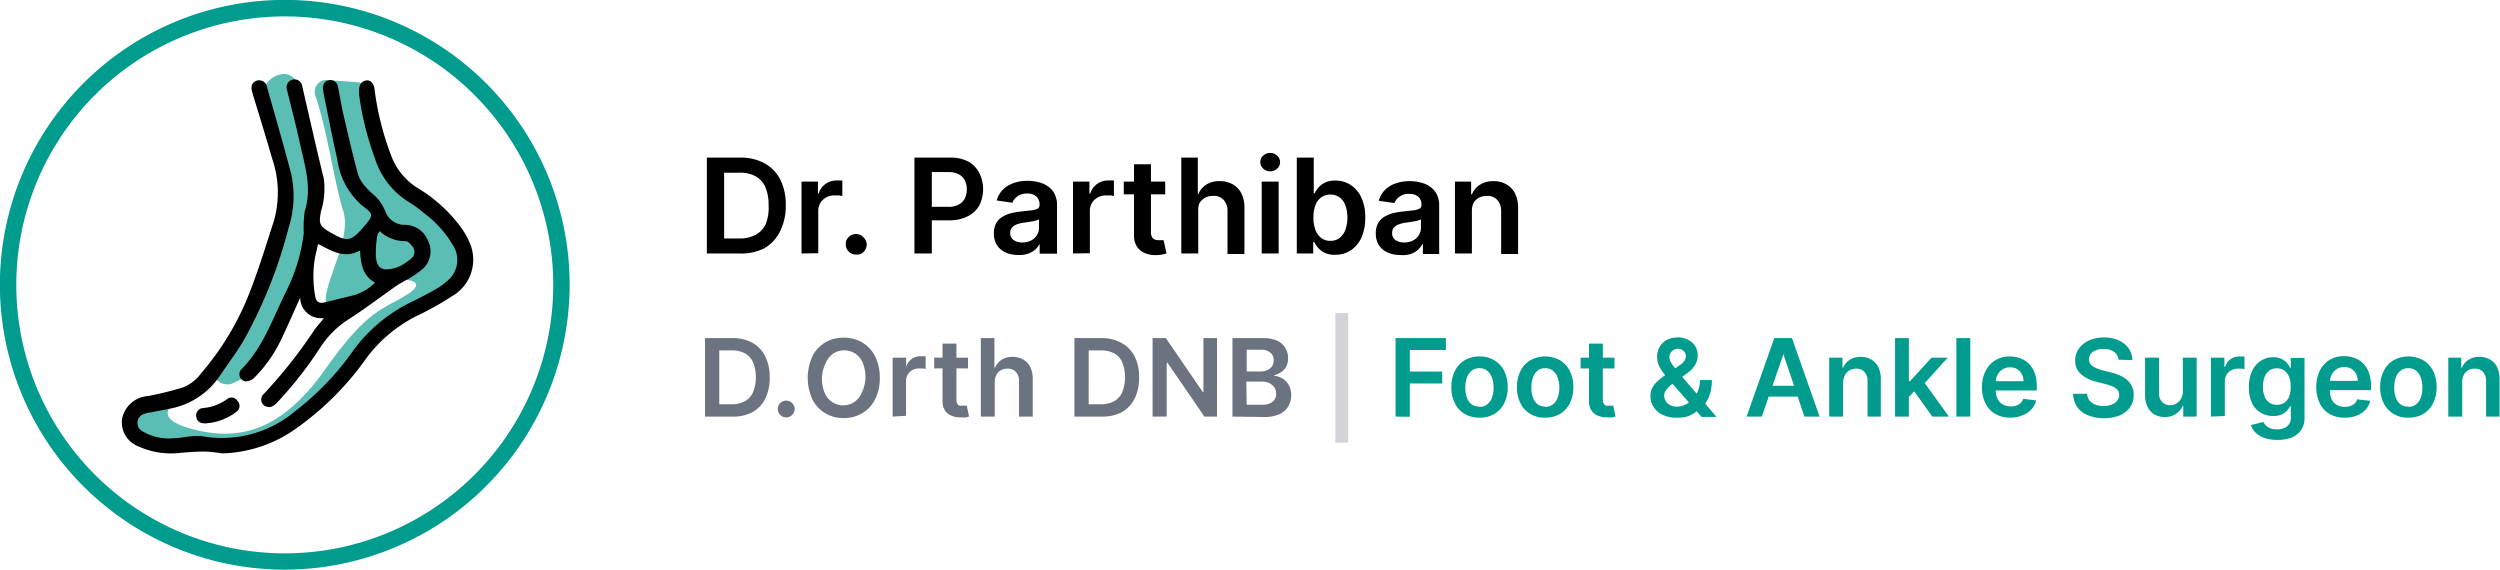 <svg xmlns="http://www.w3.org/2000/svg" viewBox="0 0 231.59 52.77"><g id="Layer_2" data-name="Layer 2"><g id="Layer_2-2" data-name="Layer 2"><g id="_09" data-name="09"><path d="M26.38,52.77A26.39,26.39,0,1,1,52.77,26.38,26.42,26.42,0,0,1,26.38,52.77Zm0-51.25A24.87,24.87,0,1,0,51.25,26.38,24.89,24.89,0,0,0,26.38,1.52Z" style="fill:#019c8e"/><path d="M30.33,7.41a1.1,1.1,0,0,0-1.12,1.46C30.31,12,31,17.09,31.81,19.6c1,3.19-3.62,9.28-.58,9a10.9,10.9,0,0,0,5.06-2.2A2,2,0,0,1,38.06,26c.56.16.87.51-.34,1.28-2.28,1.45-3.59,1.28-7.6,6.94s-7.9,6.66-12.18,5.56-1.55-2.56-1.55-2.56-6.46-.82-4.25,2.66,6.28,1.28,6.56,1.24,4,.76,6.38-.69a49.48,49.48,0,0,0,9-8.28c2.14-2.59,5-4.45,6.66-4.83s4.48-3.28.34-7.18-6.94-4.8-7.13-11.73a.8.8,0,0,0-.74-.78Z" style="fill:#5abeb5"/><path d="M19.92,33.71a1.29,1.29,0,0,0,1.53,1.84,6.16,6.16,0,0,0,3.46-3.39c2.45-4.83,3.9-8.42,3.87-10.66a8.35,8.35,0,0,1,.56-3.3,1.32,1.32,0,0,0,.08-.65c-.2-1.54-1-7.58-1.92-9.89a1.28,1.28,0,0,0-1.38-.79h0a2.15,2.15,0,0,0-1.73,2.79l.79,2.41a.14.14,0,0,0,0,.07c.19.49,2.42,6.5-.46,12.33C22.84,28.3,21,31.72,19.92,33.71Z" style="fill:#5abeb5"/><path d="M20.58,42A14.94,14.94,0,0,0,19,41.83c-.76,0-1.52.06-2.28.12a7.26,7.26,0,0,1-3.85-.58,2.39,2.39,0,0,1-1.57-2.52,2.62,2.62,0,0,1,2.41-2.16,31.24,31.24,0,0,0,3.14-.77,3.67,3.67,0,0,0,1.74-1.29,25.88,25.88,0,0,0,4.66-7.86c.79-2.08,1.45-4.21,2.13-6.33a9.64,9.64,0,0,0-.17-5.75c-.59-2.06-1.23-4.11-1.85-6.16-.16-.54,0-.92.43-1.06a.73.73,0,0,1,.94.58c.75,2.65,1.52,5.3,2.23,8a9.6,9.6,0,0,1-.21,5,43.71,43.71,0,0,1-4.08,10.31c-.69,1.22-1.55,2.33-2.33,3.49a7.13,7.13,0,0,1-4.56,3c-.6.13-1.2.23-1.81.35a3.11,3.11,0,0,0-.62.14.88.88,0,0,0-.21,1.58,4.77,4.77,0,0,0,3,.67c.51,0,1-.13,1.54-.17a4,4,0,0,1,1.09,0,10.55,10.55,0,0,0,8.67-2.41,25.56,25.56,0,0,0,5.23-5.46,14.42,14.42,0,0,1,5.62-4.66c.75-.37,1.48-.76,2.2-1.17a5.59,5.59,0,0,0,.85-.62,2.52,2.52,0,0,0,.58-3.45,10.09,10.09,0,0,0-2.67-2.93,10.8,10.8,0,0,0-1.37-1,7.33,7.33,0,0,1-3.13-4,27.65,27.65,0,0,1-1.49-6l0-.25c0-.56.16-.88.58-1s.78.21.85.76a26.55,26.55,0,0,0,1.53,6.14,6,6,0,0,0,2.39,3,13.82,13.82,0,0,1,3.94,3.49,7.33,7.33,0,0,1,1,1.72,3.91,3.91,0,0,1-1.76,4.91,26.59,26.59,0,0,1-3.09,1.73,13.15,13.15,0,0,0-4.79,4,27,27,0,0,1-6.39,6.41A12.32,12.32,0,0,1,20.58,42Z"/><path d="M30,29.46a1.92,1.92,0,0,1-2.19-1.89c-.6,1.33-1.1,2.48-1.64,3.62A13,13,0,0,1,23.55,35a1.19,1.19,0,0,1-.82.33.67.67,0,0,1-.36-1.13c2-2,2.88-4.68,4.11-7.14a16.71,16.71,0,0,0,1.66-5.45,11.59,11.59,0,0,1,.08-2c.72-2.23,0-4.31-.46-6.43-.35-1.61-.77-3.2-1.16-4.8a.74.74,0,0,1,.49-1A.72.72,0,0,1,28,8c.66,2.85,1.3,5.71,2,8.56a7.08,7.08,0,0,1-.26,3c-.23,1.17-.15,1.38.91,2,1.48.81,1.79.9,3-.5,1.09-1.22.86-1.26-.08-2a6.88,6.88,0,0,1-2.33-4.33c-.46-2-.86-4.1-1.28-6.15,0-.1,0-.2-.05-.3,0-.48.17-.78.57-.85a.71.71,0,0,1,.83.62c.18.86.31,1.73.51,2.59.43,1.86.86,3.72,1.36,5.57a3.57,3.57,0,0,0,.77,1.19c.33.39.77.69,1.1,1.08a4.56,4.56,0,0,1,.67,1.15,1.88,1.88,0,0,0,1.67,1.2,2.3,2.3,0,0,1,2.23,1.41,2.21,2.21,0,0,1-.38,2.6A8.84,8.84,0,0,1,37.52,26c-.25.17-.52.28-.76.45-1.53,1.07-3,2.2-4.58,3.2a8.91,8.91,0,0,0-2.48,2.49,36.17,36.17,0,0,1-4.09,5.22c-.29.27-.58.46-1,.28a.68.68,0,0,1-.19-1.13A45.07,45.07,0,0,0,29,30.75C29.25,30.34,29.6,30,30,29.46Zm3.34-6.25c-1.48.8-2.66,0-3.88-.61-.09.42-.17.79-.26,1.16a10.06,10.06,0,0,0,0,3.67c.06.49.34.71.82.59.95-.22,1.9-.46,2.85-.7a4.45,4.45,0,0,0,1.87-1.14C33.6,25.54,33.41,24.45,33.36,23.21Zm1.83-1.79c-.09.16-.21.28-.22.41a9.69,9.69,0,0,0-.13,1.93c.09,1.08.56,1.36,1.63,1.1a2.92,2.92,0,0,0,.61-.21,6,6,0,0,0,1.06-.72.78.78,0,0,0,.16-1c-.17-.25-.46-.59-.7-.59A3.43,3.43,0,0,1,35.19,21.42Z"/><path d="M19,39.22c-.49,0-.76-.2-.82-.63a.68.68,0,0,1,.64-.79A4.46,4.46,0,0,0,21,37a.65.65,0,0,1,1,.14.66.66,0,0,1-.09,1A5.18,5.18,0,0,1,19,39.22Z"/><path d="M68.48,23.48h-3V14.6h3.07a4.58,4.58,0,0,1,2.28.53,3.57,3.57,0,0,1,1.46,1.52A5.19,5.19,0,0,1,72.79,19a5.2,5.2,0,0,1-.51,2.39A3.64,3.64,0,0,1,70.8,23,4.68,4.68,0,0,1,68.48,23.48Zm-1.4-1.39H68.4A3.15,3.15,0,0,0,70,21.75a2.17,2.17,0,0,0,.94-1A4.2,4.2,0,0,0,71.2,19a4.15,4.15,0,0,0-.31-1.69,2.13,2.13,0,0,0-.93-1A3,3,0,0,0,68.45,16H67.08Z"/><path d="M74.25,23.48V16.82h1.52v1.11h.07a1.68,1.68,0,0,1,.63-.89,1.74,1.74,0,0,1,1-.32h.29l.27,0v1.44l-.31-.06-.42,0a1.54,1.54,0,0,0-.77.19,1.41,1.41,0,0,0-.53.5,1.46,1.46,0,0,0-.2.76v3.91Z"/><path d="M79.3,23.58a.93.93,0,0,1-.68-.28.89.89,0,0,1-.27-.68.86.86,0,0,1,.27-.66.93.93,0,0,1,.68-.28A.91.91,0,0,1,80,22a.92.92,0,0,1,.29.66,1,1,0,0,1-.49.83A.85.85,0,0,1,79.3,23.58Z"/><path d="M84.71,23.48V14.6H88a3.47,3.47,0,0,1,1.72.38,2.47,2.47,0,0,1,1,1.05,3.37,3.37,0,0,1,0,3,2.53,2.53,0,0,1-1.06,1,3.66,3.66,0,0,1-1.73.38H85.81V19.16h2a2,2,0,0,0,1-.21,1.36,1.36,0,0,0,.57-.57,1.92,1.92,0,0,0,.18-.84,1.81,1.81,0,0,0-.18-.83,1.42,1.42,0,0,0-.57-.57,2.21,2.21,0,0,0-1-.2H86.32v7.54Z"/><path d="M94.3,23.62a2.8,2.8,0,0,1-1.14-.23,1.88,1.88,0,0,1-.8-.67,2,2,0,0,1-.29-1.11,1.88,1.88,0,0,1,.21-.93,1.61,1.61,0,0,1,.57-.59,3,3,0,0,1,.81-.34,6.82,6.82,0,0,1,.94-.16l1-.11a1.52,1.52,0,0,0,.53-.16.37.37,0,0,0,.17-.33v0A1,1,0,0,0,96,18.2a1.21,1.21,0,0,0-.84-.27,1.45,1.45,0,0,0-.91.26,1.19,1.19,0,0,0-.46.59l-1.46-.21a2.33,2.33,0,0,1,.57-1,2.59,2.59,0,0,1,1-.61,3.68,3.68,0,0,1,1.27-.21,4,4,0,0,1,1,.12,2.41,2.41,0,0,1,.87.37,1.81,1.81,0,0,1,.64.7,2.27,2.27,0,0,1,.24,1.1v4.46H96.31v-.91h0a2.13,2.13,0,0,1-.4.52,2.06,2.06,0,0,1-.65.38A2.52,2.52,0,0,1,94.3,23.62Zm.41-1.16a1.66,1.66,0,0,0,.82-.19,1.28,1.28,0,0,0,.53-.5,1.22,1.22,0,0,0,.19-.68v-.78a.66.66,0,0,1-.25.11,3.23,3.23,0,0,1-.39.09l-.43.07-.37.05a2.9,2.9,0,0,0-.63.16,1.08,1.08,0,0,0-.44.3.79.79,0,0,0-.16.5.75.75,0,0,0,.32.65A1.36,1.36,0,0,0,94.71,22.46Z"/><path d="M99.4,23.48V16.82h1.52v1.11H101a1.68,1.68,0,0,1,.63-.89,1.74,1.74,0,0,1,1-.32h.29l.27,0v1.44l-.31-.06-.42,0a1.54,1.54,0,0,0-.77.19,1.41,1.41,0,0,0-.53.5,1.46,1.46,0,0,0-.2.76v3.91Z"/><path d="M107.94,16.82V18H104.1V16.82Zm-2.89-1.6h1.57v6.26a.9.9,0,0,0,.1.48.49.49,0,0,0,.26.23,1,1,0,0,0,.35.06l.27,0,.19,0,.27,1.23-.36.09a2.32,2.32,0,0,1-.57.06,2.44,2.44,0,0,1-1.06-.18,1.56,1.56,0,0,1-.75-.61,1.87,1.87,0,0,1-.27-1Z"/><path d="M111,19.58v3.9h-1.57V14.6h1.53V18H111a2,2,0,0,1,.73-.89,2.22,2.22,0,0,1,1.25-.33,2.43,2.43,0,0,1,1.21.29,2,2,0,0,1,.81.85,3,3,0,0,1,.28,1.37v4.24h-1.57v-4a1.45,1.45,0,0,0-.35-1,1.21,1.21,0,0,0-1-.38,1.54,1.54,0,0,0-.75.18,1.34,1.34,0,0,0-.51.52A1.71,1.71,0,0,0,111,19.58Z"/><path d="M117.67,15.87a.91.91,0,0,1-.65-.25.8.8,0,0,1-.27-.6.77.77,0,0,1,.27-.6.91.91,0,0,1,.65-.25.89.89,0,0,1,.64.25.8.8,0,0,1,.27.6.77.77,0,0,1-.27.6A.89.89,0,0,1,117.67,15.87Zm-.79,7.61V16.82h1.57v6.66Z"/><path d="M120.13,23.48V14.6h1.57v3.32h.07a3,3,0,0,1,.34-.52,1.93,1.93,0,0,1,.6-.47,2.07,2.07,0,0,1,1-.2,2.53,2.53,0,0,1,1.39.39,2.7,2.7,0,0,1,1,1.16,4.26,4.26,0,0,1,.37,1.88,4.42,4.42,0,0,1-.36,1.87,2.78,2.78,0,0,1-1,1.17,2.5,2.5,0,0,1-1.41.4,2.09,2.09,0,0,1-1-.19,1.91,1.91,0,0,1-.6-.46,2.79,2.79,0,0,1-.35-.52h-.1v1.05Zm1.54-3.33a3.23,3.23,0,0,0,.18,1.13,1.67,1.67,0,0,0,.54.76,1.33,1.33,0,0,0,.85.27,1.35,1.35,0,0,0,.87-.28,1.69,1.69,0,0,0,.53-.77,3.48,3.48,0,0,0,0-2.21,1.69,1.69,0,0,0-.53-.76,1.52,1.52,0,0,0-1.73,0,1.59,1.59,0,0,0-.53.74A3.17,3.17,0,0,0,121.67,20.15Z"/><path d="M129.68,23.62a2.8,2.8,0,0,1-1.14-.23,1.88,1.88,0,0,1-.8-.67,2,2,0,0,1-.29-1.11,1.88,1.88,0,0,1,.21-.93,1.61,1.61,0,0,1,.57-.59,3,3,0,0,1,.81-.34,6.82,6.82,0,0,1,.94-.16l1-.11a1.52,1.52,0,0,0,.53-.16.37.37,0,0,0,.17-.33v0a1,1,0,0,0-.29-.76,1.21,1.21,0,0,0-.84-.27,1.45,1.45,0,0,0-.91.26,1.19,1.19,0,0,0-.46.59l-1.46-.21a2.33,2.33,0,0,1,.57-1,2.55,2.55,0,0,1,1-.61,3.74,3.74,0,0,1,1.28-.21,4,4,0,0,1,1,.12,2.41,2.41,0,0,1,.87.37,1.89,1.89,0,0,1,.64.7,2.27,2.27,0,0,1,.24,1.1v4.46h-1.51v-.91h-.05a2,2,0,0,1-.41.52,1.91,1.91,0,0,1-.64.38A2.52,2.52,0,0,1,129.68,23.62Zm.41-1.16a1.66,1.66,0,0,0,.82-.19,1.28,1.28,0,0,0,.53-.5,1.22,1.22,0,0,0,.19-.68v-.78a.66.66,0,0,1-.25.11,3.75,3.75,0,0,1-.39.09l-.43.07-.37.05a2.9,2.9,0,0,0-.63.16,1.08,1.08,0,0,0-.44.3.79.79,0,0,0-.16.5.75.75,0,0,0,.32.65A1.36,1.36,0,0,0,130.09,22.46Z"/><path d="M136.35,19.58v3.9h-1.57V16.82h1.5V18h.08a1.89,1.89,0,0,1,.74-.89,2.22,2.22,0,0,1,1.25-.33,2.32,2.32,0,0,1,1.2.3,2,2,0,0,1,.8.85,3,3,0,0,1,.28,1.36v4.24h-1.57v-4a1.49,1.49,0,0,0-.35-1,1.22,1.22,0,0,0-1-.38,1.46,1.46,0,0,0-.73.18,1.26,1.26,0,0,0-.5.52A1.71,1.71,0,0,0,136.35,19.58Z"/><path d="M67.77,38.59H65.31V31.32h2.51a3.77,3.77,0,0,1,1.87.43A2.88,2.88,0,0,1,70.88,33a4.19,4.19,0,0,1,.42,2,4.25,4.25,0,0,1-.42,1.95,2.92,2.92,0,0,1-1.21,1.25A3.87,3.87,0,0,1,67.77,38.59Zm-1.14-1.14h1.08A2.57,2.57,0,0,0,69,37.17a1.73,1.73,0,0,0,.76-.84,3.82,3.82,0,0,0,0-2.77,1.79,1.79,0,0,0-.75-.83,2.61,2.61,0,0,0-1.24-.27H66.63Z" style="fill:#6b7280"/><path d="M72.83,38.67a.79.79,0,0,1-.78-.79.74.74,0,0,1,.23-.54.76.76,0,0,1,.55-.23.78.78,0,0,1,.55.23.79.79,0,0,1,.24.54.89.89,0,0,1-.12.4.75.75,0,0,1-.28.28A.77.77,0,0,1,72.83,38.67Z" style="fill:#6b7280"/><path d="M81.5,35a4.26,4.26,0,0,1-.44,2,3.08,3.08,0,0,1-1.19,1.28,3.31,3.31,0,0,1-1.71.45,3.26,3.26,0,0,1-1.71-.45A3.14,3.14,0,0,1,75.26,37a4.81,4.81,0,0,1,0-4,3.14,3.14,0,0,1,1.19-1.28,3.35,3.35,0,0,1,1.71-.44,3.4,3.4,0,0,1,1.71.44,3.14,3.14,0,0,1,1.19,1.28A4.32,4.32,0,0,1,81.5,35Zm-1.33,0a3.39,3.39,0,0,0-.25-1.39,2,2,0,0,0-.71-.87,2,2,0,0,0-1-.29,1.92,1.92,0,0,0-1,.29,2,2,0,0,0-.71.87A3.38,3.38,0,0,0,76.14,35a3.43,3.43,0,0,0,.26,1.4,1.91,1.91,0,0,0,.71.86,1.84,1.84,0,0,0,1,.29,1.89,1.89,0,0,0,1-.29,1.91,1.91,0,0,0,.71-.86A3.44,3.44,0,0,0,80.17,35Z" style="fill:#6b7280"/><path d="M82.69,38.59V33.13h1.25V34h0a1.36,1.36,0,0,1,1.35-1h.24l.22,0v1.18l-.26-.05-.34,0a1.33,1.33,0,0,0-.63.15,1.09,1.09,0,0,0-.43.42,1.13,1.13,0,0,0-.16.61v3.21Z" style="fill:#6b7280"/><path d="M89.67,33.13v1H86.54v-1Zm-2.36-1.3H88.6V37a.71.71,0,0,0,.08.39.39.39,0,0,0,.21.19.88.88,0,0,0,.29,0l.22,0,.16,0,.21,1a1.85,1.85,0,0,1-.29.08,2,2,0,0,1-.46,0,2,2,0,0,1-.87-.15,1.27,1.27,0,0,1-.62-.5,1.51,1.51,0,0,1-.22-.85Z" style="fill:#6b7280"/><path d="M92.15,35.39v3.2H90.86V31.32h1.26v2.74h.06a1.6,1.6,0,0,1,.6-.73,1.78,1.78,0,0,1,1-.27,2,2,0,0,1,1,.24,1.6,1.6,0,0,1,.66.7,2.51,2.51,0,0,1,.23,1.12v3.47H94.4V35.32a1.21,1.21,0,0,0-.29-.86,1,1,0,0,0-.79-.31,1.19,1.19,0,0,0-.6.15,1.06,1.06,0,0,0-.42.42A1.41,1.41,0,0,0,92.15,35.39Z" style="fill:#6b7280"/><path d="M102,38.59H99.53V31.32H102a3.76,3.76,0,0,1,1.86.43A3,3,0,0,1,105.1,33a4.19,4.19,0,0,1,.42,2,4.25,4.25,0,0,1-.42,1.95,3,3,0,0,1-1.21,1.25A3.89,3.89,0,0,1,102,38.59Zm-1.15-1.14h1.08a2.57,2.57,0,0,0,1.27-.28,1.73,1.73,0,0,0,.76-.84,3.82,3.82,0,0,0,0-2.77,1.79,1.79,0,0,0-.75-.83,2.56,2.56,0,0,0-1.24-.27h-1.12Z" style="fill:#6b7280"/><path d="M112.74,31.32v7.27h-1.17l-3.43-5h-.06v5h-1.31V31.32H108l3.42,5h.06v-5Z" style="fill:#6b7280"/><path d="M114.17,38.59V31.32H117a3.18,3.18,0,0,1,1.32.24,1.75,1.75,0,0,1,1,1.64,1.61,1.61,0,0,1-.17.76,1.41,1.41,0,0,1-.46.51,2,2,0,0,1-.64.28v.07a1.54,1.54,0,0,1,.74.24,1.62,1.62,0,0,1,.59.6,1.88,1.88,0,0,1,.23,1,1.94,1.94,0,0,1-.28,1,1.8,1.8,0,0,1-.82.71,3.32,3.32,0,0,1-1.39.26Zm1.32-4.18h1.3a1.41,1.41,0,0,0,.62-.13,1,1,0,0,0,.43-.36,1,1,0,0,0,.15-.55.88.88,0,0,0-.29-.69,1.27,1.27,0,0,0-.88-.28h-1.33Zm0,3.08h1.41a1.54,1.54,0,0,0,1-.28.9.9,0,0,0,.32-.71,1.08,1.08,0,0,0-.62-1,1.51,1.51,0,0,0-.7-.15h-1.45Z" style="fill:#6b7280"/><path d="M124.89,29v12H123.7V29Z" style="fill:#d4d4d8"/><path d="M129.28,38.59V31.32h4.66v1.1H130.6v2h3v1.1h-3v3.09Z" style="fill:#019c8e"/><path d="M137.06,38.69a2.61,2.61,0,0,1-1.39-.35,2.31,2.31,0,0,1-.9-1,3.14,3.14,0,0,1-.32-1.48,3.19,3.19,0,0,1,.32-1.48,2.31,2.31,0,0,1,.9-1,2.62,2.62,0,0,1,1.39-.36,2.58,2.58,0,0,1,1.38.36,2.33,2.33,0,0,1,.91,1,3.32,3.32,0,0,1,.32,1.48,3.26,3.26,0,0,1-.32,1.48,2.33,2.33,0,0,1-.91,1A2.58,2.58,0,0,1,137.06,38.69Zm0-1a1.1,1.1,0,0,0,.72-.24,1.44,1.44,0,0,0,.44-.64,2.83,2.83,0,0,0,.14-.9,2.9,2.9,0,0,0-.14-.91,1.6,1.6,0,0,0-.44-.65,1.1,1.1,0,0,0-.72-.24,1.12,1.12,0,0,0-.74.24,1.5,1.5,0,0,0-.44.65,2.9,2.9,0,0,0-.14.91,2.83,2.83,0,0,0,.14.9,1.36,1.36,0,0,0,.44.64A1.12,1.12,0,0,0,137.07,37.66Z" style="fill:#019c8e"/><path d="M143.14,38.69a2.59,2.59,0,0,1-1.39-.35,2.4,2.4,0,0,1-.91-1,3.26,3.26,0,0,1-.32-1.48,3.32,3.32,0,0,1,.32-1.48,2.4,2.4,0,0,1,.91-1,2.84,2.84,0,0,1,2.77,0,2.4,2.4,0,0,1,.91,1,3.32,3.32,0,0,1,.32,1.48,3.26,3.26,0,0,1-.32,1.48,2.4,2.4,0,0,1-.91,1A2.58,2.58,0,0,1,143.14,38.69Zm0-1a1.13,1.13,0,0,0,.73-.24,1.35,1.35,0,0,0,.43-.64,2.57,2.57,0,0,0,.15-.9,2.63,2.63,0,0,0-.15-.91,1.49,1.49,0,0,0-.43-.65,1.13,1.13,0,0,0-.73-.24,1.11,1.11,0,0,0-.73.24A1.5,1.5,0,0,0,142,35a2.63,2.63,0,0,0-.14.91,2.58,2.58,0,0,0,.14.9,1.36,1.36,0,0,0,.44.64A1.11,1.11,0,0,0,143.14,37.66Z" style="fill:#019c8e"/><path d="M149.56,33.13v1h-3.14v-1Zm-2.36-1.3h1.28V37a.81.81,0,0,0,.08.39.47.47,0,0,0,.21.19.93.93,0,0,0,.29,0l.23,0,.15,0,.22,1a2,2,0,0,1-.3.08,2,2,0,0,1-.46,0,2,2,0,0,1-.87-.15,1.25,1.25,0,0,1-.61-.5,1.44,1.44,0,0,1-.22-.85Z" style="fill:#019c8e"/><path d="M155.29,38.69a2.86,2.86,0,0,1-1.29-.27,2,2,0,0,1-.82-.73,1.9,1.9,0,0,1-.29-1,1.63,1.63,0,0,1,.18-.78,2.2,2.2,0,0,1,.5-.62,6.63,6.63,0,0,1,.73-.57l1.29-.88a1.5,1.5,0,0,0,.43-.39.81.81,0,0,0,.15-.48.66.66,0,0,0-.2-.45.7.7,0,0,0-.54-.21.75.75,0,0,0-.4.11.83.83,0,0,0-.28.28.82.82,0,0,0-.1.37,1,1,0,0,0,.14.49,2.86,2.86,0,0,0,.35.5l.45.56,3.42,4h-1.39l-2.84-3.25-.61-.72a4.32,4.32,0,0,1-.48-.75,2,2,0,0,1-.18-.84,1.79,1.79,0,0,1,.24-.93,1.69,1.69,0,0,1,.66-.64,2.14,2.14,0,0,1,1-.23,1.91,1.91,0,0,1,1,.23,1.68,1.68,0,0,1,.64.6,1.55,1.55,0,0,1,.22.82,1.7,1.7,0,0,1-.26.92,2.6,2.6,0,0,1-.71.74l-1.47,1.07a1.79,1.79,0,0,0-.51.53.91.91,0,0,0-.16.46,1,1,0,0,0,.15.52,1,1,0,0,0,.41.38,1.32,1.32,0,0,0,.62.14,1.8,1.8,0,0,0,.77-.18,2.34,2.34,0,0,0,.69-.5,2.4,2.4,0,0,0,.49-.78,2.61,2.61,0,0,0,.19-1h1.1a4.28,4.28,0,0,1-.15,1.2,3,3,0,0,1-.39.86,2.54,2.54,0,0,1-.51.56l-.17.12-.16.12a2.51,2.51,0,0,1-.9.51A3.21,3.21,0,0,1,155.29,38.69Z" style="fill:#019c8e"/><path d="M163.21,38.59H161.8l2.56-7.27H166l2.56,7.27h-1.41l-1.94-5.78h0Zm0-2.85h3.84v1h-3.84Z" style="fill:#019c8e"/><path d="M170.74,35.39v3.2h-1.29V33.13h1.23v.93h.06a1.61,1.61,0,0,1,.61-.73,1.8,1.8,0,0,1,1-.27,1.87,1.87,0,0,1,1,.25A1.67,1.67,0,0,1,174,34a2.54,2.54,0,0,1,.23,1.12v3.47H173V35.32a1.22,1.22,0,0,0-.28-.86,1,1,0,0,0-.78-.31,1.21,1.21,0,0,0-.6.15,1.1,1.1,0,0,0-.41.42A1.54,1.54,0,0,0,170.74,35.39Z" style="fill:#019c8e"/><path d="M175.55,38.59V31.32h1.28v7.27Zm1.17-1.71V35.32h.21l2-2.19h1.5L178,35.82h-.26ZM179,38.59l-1.78-2.48.87-.91,2.45,3.39Z" style="fill:#019c8e"/><path d="M182.52,31.32v7.27h-1.29V31.32Z" style="fill:#019c8e"/><path d="M186.25,38.69a2.75,2.75,0,0,1-1.41-.34,2.33,2.33,0,0,1-.92-1,3.31,3.31,0,0,1-.32-1.49,3.19,3.19,0,0,1,.33-1.48,2.39,2.39,0,0,1,.9-1,2.49,2.49,0,0,1,1.36-.36,2.75,2.75,0,0,1,.95.17,2.1,2.1,0,0,1,.79.49,2.36,2.36,0,0,1,.55.86,3.54,3.54,0,0,1,.2,1.24v.39h-4.47v-.86h3.24a1.53,1.53,0,0,0-.16-.66,1.22,1.22,0,0,0-.44-.46,1.25,1.25,0,0,0-.65-.16,1.23,1.23,0,0,0-.69.19,1.27,1.27,0,0,0-.46.49,1.42,1.42,0,0,0-.17.67v.76a1.87,1.87,0,0,0,.17.82,1.27,1.27,0,0,0,.49.51,1.44,1.44,0,0,0,.73.18,1.37,1.37,0,0,0,.51-.08,1.09,1.09,0,0,0,.39-.23,1,1,0,0,0,.25-.39l1.2.14a1.8,1.8,0,0,1-.43.82,2,2,0,0,1-.81.55A3,3,0,0,1,186.25,38.69Z" style="fill:#019c8e"/><path d="M196.25,33.32a1,1,0,0,0-.42-.73,1.62,1.62,0,0,0-1-.26,1.65,1.65,0,0,0-.7.13,1.07,1.07,0,0,0-.46.33,1,1,0,0,0-.16.49.77.77,0,0,0,.11.4A.87.87,0,0,0,194,34a2.12,2.12,0,0,0,.4.19,3.19,3.19,0,0,0,.44.13l.68.17a5.34,5.34,0,0,1,.8.26,3.07,3.07,0,0,1,.68.41,2,2,0,0,1,.48.6,1.81,1.81,0,0,1,.18.83,1.94,1.94,0,0,1-.33,1.12,2.25,2.25,0,0,1-.94.76,3.71,3.71,0,0,1-1.49.27,3.64,3.64,0,0,1-1.47-.27,2.13,2.13,0,0,1-1-.76,2.24,2.24,0,0,1-.38-1.23h1.29a1.1,1.1,0,0,0,.24.63,1.26,1.26,0,0,0,.54.38,2.17,2.17,0,0,0,.74.12,1.9,1.9,0,0,0,.75-.13,1.08,1.08,0,0,0,.51-.36.81.81,0,0,0,.19-.54.72.72,0,0,0-.16-.47,1.34,1.34,0,0,0-.46-.32,4.53,4.53,0,0,0-.68-.22l-.83-.21a3.33,3.33,0,0,1-1.42-.71,1.59,1.59,0,0,1-.52-1.25,1.87,1.87,0,0,1,.35-1.12,2.23,2.23,0,0,1,.95-.75,3.35,3.35,0,0,1,1.37-.27,3.2,3.2,0,0,1,1.36.27,2.26,2.26,0,0,1,.92.74,1.93,1.93,0,0,1,.34,1.09Z" style="fill:#019c8e"/><path d="M202.21,36.29V33.13h1.28v5.46h-1.24v-1h-.06a1.63,1.63,0,0,1-.61.75,1.79,1.79,0,0,1-1,.29,1.86,1.86,0,0,1-1-.24,1.68,1.68,0,0,1-.64-.7,2.53,2.53,0,0,1-.23-1.11V33.13H200v3.28a1.15,1.15,0,0,0,.28.82,1,1,0,0,0,.75.31,1.21,1.21,0,0,0,.55-.14A1.17,1.17,0,0,0,202,37,1.31,1.31,0,0,0,202.21,36.29Z" style="fill:#019c8e"/><path d="M204.81,38.59V33.13h1.25V34h.06a1.38,1.38,0,0,1,.51-.73,1.4,1.4,0,0,1,.83-.25h.24l.22,0v1.18l-.26-.05-.33,0a1.28,1.28,0,0,0-.63.15,1.05,1.05,0,0,0-.44.42,1.13,1.13,0,0,0-.16.61v3.21Z" style="fill:#019c8e"/><path d="M210.92,40.75a3.53,3.53,0,0,1-1.19-.19,2.28,2.28,0,0,1-.8-.5,1.65,1.65,0,0,1-.41-.69l1.15-.28a1.94,1.94,0,0,0,.23.32,1.21,1.21,0,0,0,.4.26,1.72,1.72,0,0,0,.64.1,1.53,1.53,0,0,0,.91-.26,1,1,0,0,0,.36-.87v-1h-.07a1.64,1.64,0,0,1-.29.41,1.48,1.48,0,0,1-.5.35,1.91,1.91,0,0,1-.78.14,2.2,2.2,0,0,1-1.13-.3,2,2,0,0,1-.81-.88,3.29,3.29,0,0,1-.3-1.49,3.41,3.41,0,0,1,.3-1.51,2.15,2.15,0,0,1,.81-.94,2.05,2.05,0,0,1,1.14-.33,1.68,1.68,0,0,1,.79.17,1.37,1.37,0,0,1,.49.38,1.65,1.65,0,0,1,.28.43h.07v-.91h1.27v5.55a1.91,1.91,0,0,1-.33,1.15,2,2,0,0,1-.91.69A3.65,3.65,0,0,1,210.92,40.75Zm0-3.25a1.2,1.2,0,0,0,.7-.2,1.22,1.22,0,0,0,.44-.57,2.64,2.64,0,0,0,.14-.89,2.52,2.52,0,0,0-.14-.91,1.35,1.35,0,0,0-.44-.6,1.14,1.14,0,0,0-.7-.21,1.11,1.11,0,0,0-.71.22,1.32,1.32,0,0,0-.44.61,2.72,2.72,0,0,0-.14.89,2.33,2.33,0,0,0,.15.87,1.22,1.22,0,0,0,.43.58A1.17,1.17,0,0,0,210.93,37.5Z" style="fill:#019c8e"/><path d="M217.22,38.69a2.79,2.79,0,0,1-1.42-.34,2.31,2.31,0,0,1-.91-1,3.61,3.61,0,0,1,0-3,2.39,2.39,0,0,1,.9-1,2.51,2.51,0,0,1,1.36-.36,2.75,2.75,0,0,1,.95.17,2.14,2.14,0,0,1,.8.49,2.34,2.34,0,0,1,.54.86,3.54,3.54,0,0,1,.2,1.24v.39h-4.47v-.86h3.24a1.4,1.4,0,0,0-.16-.66,1.14,1.14,0,0,0-.44-.46,1.22,1.22,0,0,0-.64-.16,1.25,1.25,0,0,0-.7.19,1.35,1.35,0,0,0-.46.49,1.42,1.42,0,0,0-.17.67v.76A1.74,1.74,0,0,0,216,37a1.18,1.18,0,0,0,.48.51,1.44,1.44,0,0,0,.73.18,1.37,1.37,0,0,0,.51-.08,1.23,1.23,0,0,0,.4-.23,1.14,1.14,0,0,0,.25-.39l1.2.14a1.9,1.9,0,0,1-.43.82,2.16,2.16,0,0,1-.82.55A3,3,0,0,1,217.22,38.69Z" style="fill:#019c8e"/><path d="M223.1,38.69a2.58,2.58,0,0,1-1.38-.35,2.4,2.4,0,0,1-.91-1,3.26,3.26,0,0,1-.32-1.48,3.32,3.32,0,0,1,.32-1.48,2.4,2.4,0,0,1,.91-1,2.84,2.84,0,0,1,2.77,0,2.4,2.4,0,0,1,.91,1,3.32,3.32,0,0,1,.32,1.48,3.26,3.26,0,0,1-.32,1.48,2.4,2.4,0,0,1-.91,1A2.59,2.59,0,0,1,223.1,38.69Zm0-1a1.13,1.13,0,0,0,.73-.24,1.42,1.42,0,0,0,.43-.64,2.58,2.58,0,0,0,.14-.9,2.63,2.63,0,0,0-.14-.91,1.58,1.58,0,0,0-.43-.65,1.13,1.13,0,0,0-.73-.24,1.11,1.11,0,0,0-.73.24,1.42,1.42,0,0,0-.44.65,2.63,2.63,0,0,0-.14.91,2.58,2.58,0,0,0,.14.9,1.3,1.3,0,0,0,.44.64A1.11,1.11,0,0,0,223.11,37.66Z" style="fill:#019c8e"/><path d="M228.09,35.39v3.2H226.8V33.13H228v.93h.07a1.53,1.53,0,0,1,.6-.73,1.8,1.8,0,0,1,1-.27,1.87,1.87,0,0,1,1,.25,1.67,1.67,0,0,1,.65.69,2.54,2.54,0,0,1,.23,1.12v3.47H230.3V35.32a1.22,1.22,0,0,0-.28-.86,1,1,0,0,0-.78-.31,1.21,1.21,0,0,0-.6.15,1,1,0,0,0-.4.42A1.41,1.41,0,0,0,228.09,35.39Z" style="fill:#019c8e"/></g></g></g></svg>